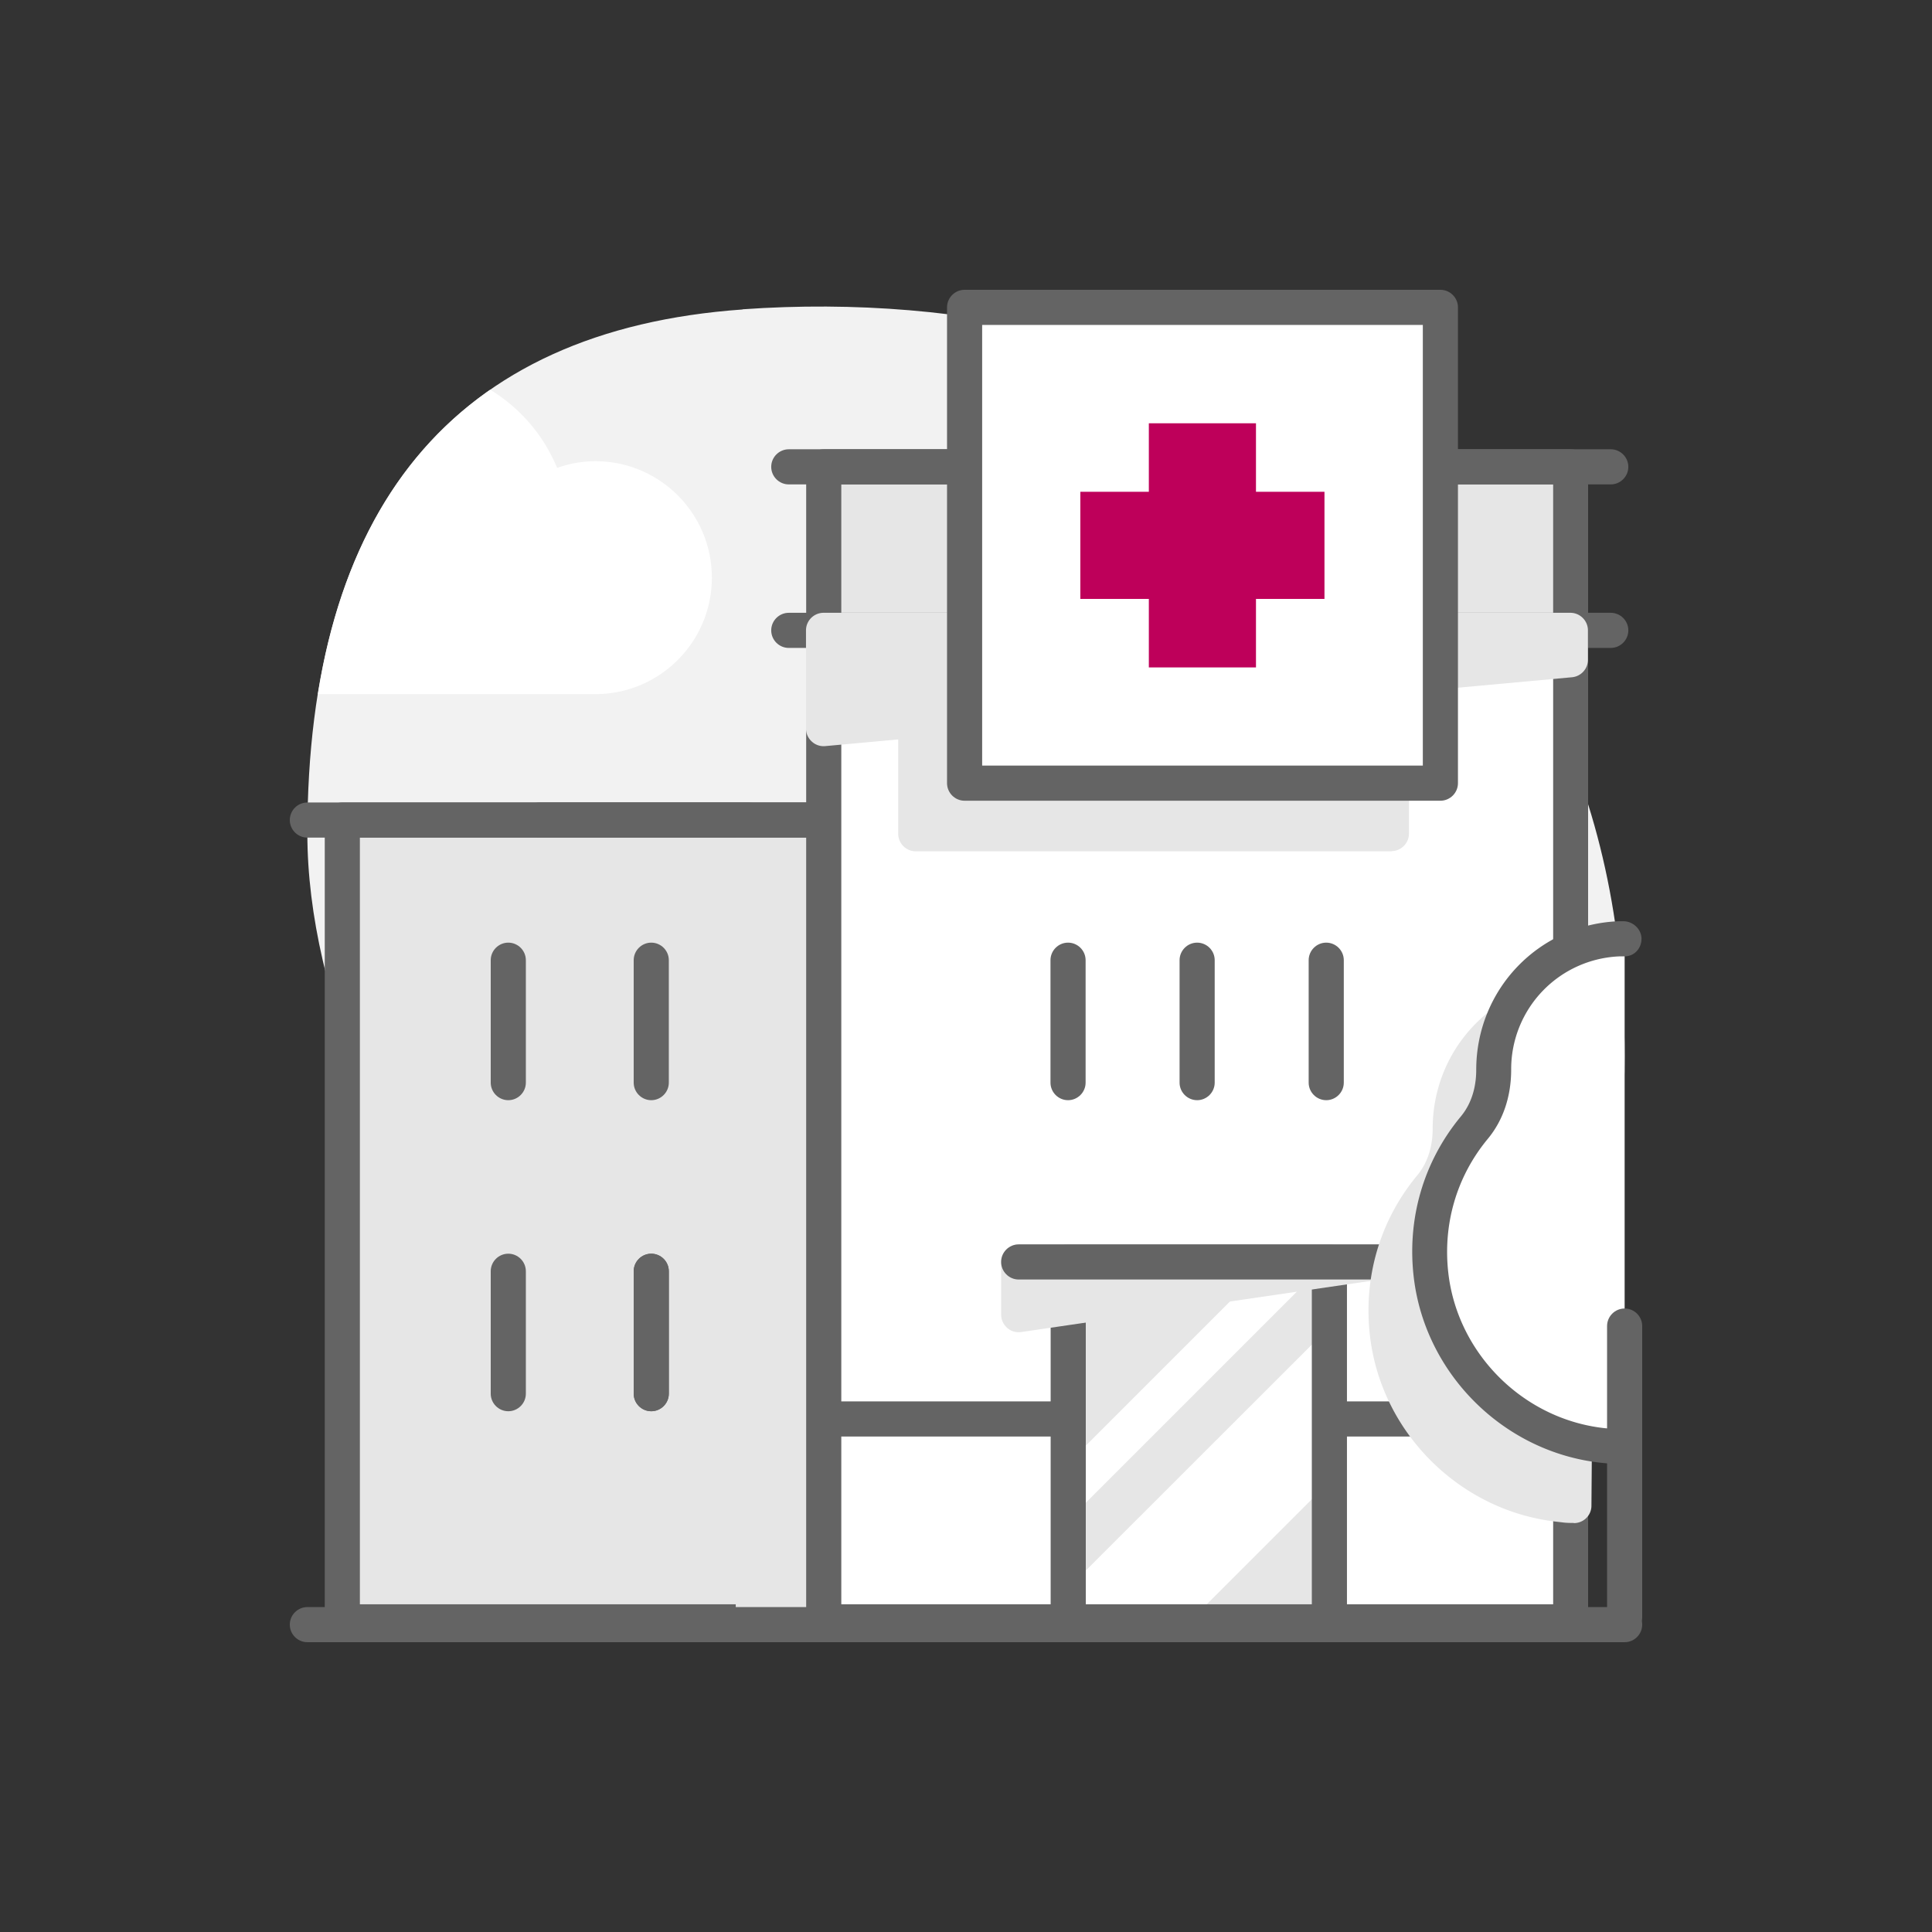 <svg xmlns="http://www.w3.org/2000/svg" viewBox="0 0 110 110"><rect x="0" y="0" width="110" height="110" fill="#333333" stroke="none"/><g style="isolation:isolate"><g data-name="Capa 1"><path style="fill:none" d="M17.5 17.5h75v75h-75z"/><path d="M42.28 17.62C25.79 18.79 17.5 29 17.5 47.47s19.51 44.15 37.3 44.95C83.1 93.7 92.5 78.6 92.5 60.13c0-30.62-24.68-44.32-50.22-42.52Z" style="fill:#f2f2f2"/><path d="M33.9 39.52c3.66 0 6.63-2.97 6.63-6.63s-2.97-6.63-6.63-6.63c-.77 0-1.5.14-2.18.38a9.405 9.405 0 0 0-3.81-4.45c-5.28 3.67-8.55 9.48-9.81 17.33h15.81Z" style="fill:#fff"/><path style="fill:#e6e6e6" d="M19.49 46.69h27.82v45.65H19.49z"/><path d="M47.32 93.34H19.49c-.55 0-1-.45-1-1V46.69c0-.55.45-1 1-1h27.82c.55 0 1 .45 1 1v45.65c0 .55-.45 1-1 1Zm-26.82-2h25.82V47.69H20.49v43.65Z" style="fill:#646464"/><g style="mix-blend-mode:multiply"><path style="fill:#e6e6e6" d="M42.89 46.69h4.04v45.65h-4.04z"/><path d="M46.93 93.34h-4.04c-.55 0-1-.45-1-1V46.69c0-.55.45-1 1-1h4.04c.55 0 1 .45 1 1v45.65c0 .55-.45 1-1 1Zm-3.04-2h2.04V47.69h-2.04v43.65Z" style="fill:#e6e6e6"/></g><path d="M46.9 47.69H30.73c-.55 0-1-.45-1-1s.45-1 1-1H46.9c.55 0 1 .45 1 1s-.45 1-1 1Z" style="fill:#646464"/><path d="M77.09 47.69H17.5c-.55 0-1-.45-1-1s.45-1 1-1h59.59c.55 0 1 .45 1 1s-.45 1-1 1Z" style="fill:#646464"/><path style="fill:#fff" d="M46.9 26.58h42.52v65.76H46.9z"/><path style="fill:#e6e6e6" d="M46.9 26.58h42.52v9.31H46.9z"/><path d="M89.01 36.89H47.32c-.55 0-1-.45-1-1s.45-1 1-1h41.7c.55 0 1 .45 1 1s-.45 1-1 1ZM60.81 62.64c-.55 0-1-.45-1-1v-6.97c0-.55.45-1 1-1s1 .45 1 1v6.97c0 .55-.45 1-1 1ZM68.16 62.64c-.55 0-1-.45-1-1v-6.97c0-.55.45-1 1-1s1 .45 1 1v6.97c0 .55-.45 1-1 1ZM75.51 62.64c-.55 0-1-.45-1-1v-6.97c0-.55.45-1 1-1s1 .45 1 1v6.97c0 .55-.45 1-1 1ZM28.94 80.35c-.55 0-1-.45-1-1v-6.97c0-.55.45-1 1-1s1 .45 1 1v6.97c0 .55-.45 1-1 1ZM37.08 80.35c-.55 0-1-.45-1-1v-6.97c0-.55.45-1 1-1s1 .45 1 1v6.97c0 .55-.45 1-1 1ZM28.94 62.64c-.55 0-1-.45-1-1v-6.97c0-.55.45-1 1-1s1 .45 1 1v6.97c0 .55-.45 1-1 1ZM37.08 62.64c-.55 0-1-.45-1-1v-6.97c0-.55.45-1 1-1s1 .45 1 1v6.97c0 .55-.45 1-1 1Z" style="fill:#646464"/><path d="M37.08 80.35c-.55 0-1-.45-1-1v-6.97c0-.55.45-1 1-1s1 .45 1 1v6.97c0 .55-.45 1-1 1ZM91.71 27.58h-46.8c-.55 0-1-.45-1-1s.45-1 1-1h46.8c.55 0 1 .45 1 1s-.45 1-1 1Z" style="fill:#646464"/><path d="M89.43 93.34H46.9c-.55 0-1-.45-1-1V26.58c0-.55.45-1 1-1h42.52c.55 0 1 .45 1 1v65.76c0 .55-.45 1-1 1Zm-41.52-2h40.52V27.58H47.9v63.76Z" style="fill:#646464"/><path d="M91.71 36.89h-46.8c-.55 0-1-.45-1-1s.45-1 1-1h46.8c.55 0 1 .45 1 1s-.45 1-1 1Z" style="fill:#646464"/><path style="fill:#e6e6e6" d="M60.81 71.85h14.87v20.49H60.81z"/><path d="M60.21 81.79h-12.9c-.55 0-1-.45-1-1s.45-1 1-1h12.9c.55 0 1 .45 1 1s-.45 1-1 1ZM89.43 81.79H76.29c-.55 0-1-.45-1-1s.45-1 1-1h13.14c.55 0 1 .45 1 1s-.45 1-1 1Z" style="fill:#646464"/><path style="fill:#fff" d="M60.81 92.34h6.9l7.96-7.96v-8.8L60.81 90.43v1.91zM72.28 71.85 60.73 83.4v3.25l14.8-14.8h-3.25z"/><path d="M75.69 93.34H60.82c-.55 0-1-.45-1-1V71.85c0-.55.45-1 1-1h14.87c.55 0 1 .45 1 1v20.49c0 .55-.45 1-1 1Zm-13.87-2h12.87V72.85H61.82v18.49Z" style="fill:#646464"/><g style="mix-blend-mode:multiply"><path style="fill:#e6e6e6" d="M58 71.85h20.5l-20.5 3v-3z"/><path d="M58 75.85c-.24 0-.47-.08-.65-.24-.22-.19-.35-.47-.35-.76v-3c0-.55.45-1 1-1h20.5c.52 0 .96.4 1 .93.04.52-.33.99-.85 1.06l-20.5 3s-.1.01-.14.01Zm1-3v.84l5.77-.84H59Z" style="fill:#e6e6e6"/></g><path d="M78.92 72.85H58c-.55 0-1-.45-1-1s.45-1 1-1h20.92c.55 0 1 .45 1 1s-.45 1-1 1Z" style="fill:#646464"/><g style="mix-blend-mode:multiply"><path d="M89.75 56.79a7.449 7.449 0 0 0-7.18 7.45v.02c0 1.19-.34 2.36-1.1 3.28a11.063 11.063 0 0 0-2.46 8.47c.62 5.03 4.7 9.07 9.74 9.63.43.05.43.07.85.07 0 0 .24-28.92.15-28.92Z" style="fill:#e6e6e6"/><path d="M89.6 86.71c-.37 0-.48-.01-.71-.04l-.26-.03c-5.48-.61-9.95-5.03-10.62-10.5-.41-3.36.54-6.64 2.69-9.23.72-.87.87-1.92.87-2.64 0-4.6 3.58-8.31 8.15-8.47.26-.02.54.09.73.28q.4.38.16 29.65c0 .55-.45.99-1 .99Zm-.83-28.8a6.43 6.43 0 0 0-5.21 6.33c0 1.53-.45 2.89-1.33 3.94-1.79 2.16-2.58 4.9-2.24 7.71.55 4.48 4.15 8.12 8.61 8.73.08-9.68.17-22.93.16-26.71Z" style="fill:#e6e6e6"/></g><g><path d="M92.5 53.44h-.27a7.449 7.449 0 0 0-7.18 7.45v.02c0 1.19-.34 2.36-1.1 3.28a11.063 11.063 0 0 0-2.46 8.47c.62 5.03 4.7 9.07 9.74 9.63.43.05.85.07 1.27.07" style="fill:#fff"/><path d="M92.5 83.36c-.47 0-.93-.03-1.38-.08-5.49-.61-9.95-5.03-10.62-10.5-.41-3.36.54-6.64 2.68-9.22.72-.87.87-1.92.87-2.64 0-4.6 3.58-8.31 8.15-8.47h.22c.55 0 1.04.45 1.04 1s-.41 1-.96 1h-.24a6.426 6.426 0 0 0-6.22 6.45c0 1.53-.46 2.89-1.33 3.94-1.79 2.16-2.58 4.9-2.24 7.71.56 4.57 4.29 8.25 8.86 8.76.38.04.77.06 1.16.06.55 0 1 .45 1 1s-.45 1-1 1Z" style="fill:#646464"/></g><path d="M92.5 93.07c-.55 0-1-.45-1-1V75.5c0-.55.45-1 1-1s1 .45 1 1v16.57c0 .55-.45 1-1 1Z" style="fill:#646464"/><path d="M92.5 93.5h-75c-.55 0-1-.45-1-1s.45-1 1-1h75c.55 0 1 .45 1 1s-.45 1-1 1Z" style="fill:#646464"/><g style="mix-blend-mode:multiply"><path style="fill:#e6e6e6" d="M89.43 35.89H46.9v5.59l5.24-.48v6.47h27.1V38.5l10.19-.93v-1.68z"/><path d="M79.24 48.47h-27.1c-.55 0-1-.45-1-1V42.1l-4.15.38a.985.985 0 0 1-.77-.26 1 1 0 0 1-.33-.74v-5.59c0-.55.45-1 1-1h42.52c.55 0 1 .45 1 1v1.67a1 1 0 0 1-.91 1l-9.28.85v8.05c0 .55-.45 1-1 1Zm-26.1-2h25.1V38.5a1 1 0 0 1 .91-1l6.7-.62H47.9v3.5l4.15-.38c.29-.03.56.07.77.26a1 1 0 0 1 .33.74v5.47Z" style="fill:#e6e6e6"/></g><g><path style="fill:#fff" d="M54.91 17.5H82v27.09H54.91z"/><path d="M82.01 45.59H54.92c-.55 0-1-.45-1-1V17.5c0-.55.45-1 1-1h27.09c.55 0 1 .45 1 1v27.09c0 .55-.45 1-1 1Zm-26.09-2h25.09V18.5H55.92v25.09Z" style="fill:#646464"/><path style="fill:#be005a" d="M75.41 28h-3.9v-3.9h-6.1V28h-3.9v6.1h3.9V38h6.1v-3.9h3.9V28z"/></g></g></g></svg>